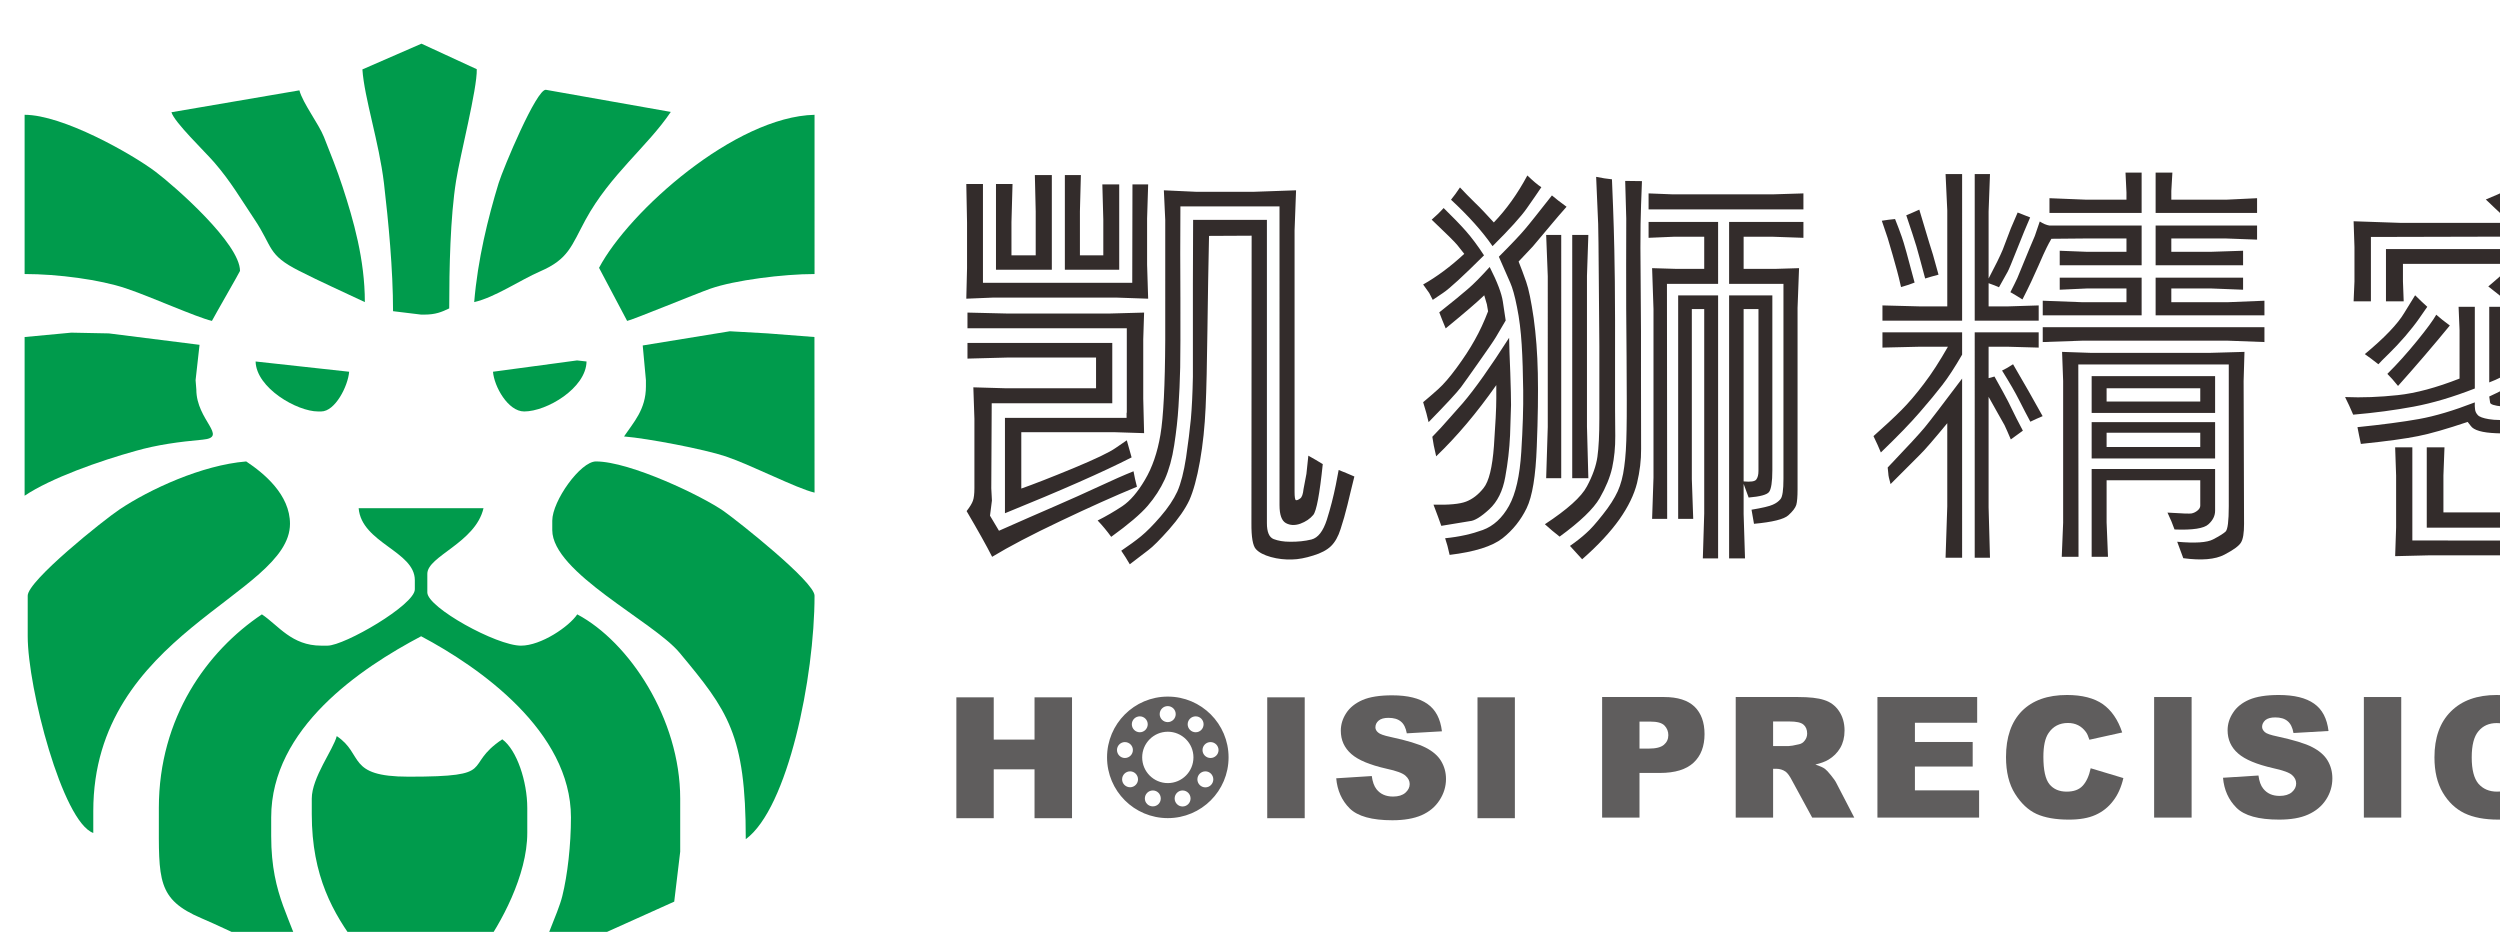 <?xml version="1.0" encoding="UTF-8" standalone="no"?>
<!-- Created with Inkscape (http://www.inkscape.org/) -->

<svg
   width="265.436"
   height="98.943"
   viewBox="0 0 70.23 26.179"
   version="1.1"
   id="svg636"
   xml:space="preserve"
   inkscape:version="1.2.2 (732a01da63, 2022-12-09)"
   sodipodi:docname="HOISI_Web-Logo-3-SVG-H100.svg"
   xmlns:inkscape="http://www.inkscape.org/namespaces/inkscape"
   xmlns:sodipodi="http://sodipodi.sourceforge.net/DTD/sodipodi-0.dtd"
   xmlns="http://www.w3.org/2000/svg"
   xmlns:svg="http://www.w3.org/2000/svg"><sodipodi:namedview
     id="namedview638"
     pagecolor="#ffffff"
     bordercolor="#000000"
     borderopacity="0.25"
     inkscape:showpageshadow="2"
     inkscape:pageopacity="0.0"
     inkscape:pagecheckerboard="0"
     inkscape:deskcolor="#d1d1d1"
     inkscape:document-units="mm"
     showgrid="false"
     inkscape:zoom="1.8707912"
     inkscape:cx="111.1829"
     inkscape:cy="68.954781"
     inkscape:window-width="1366"
     inkscape:window-height="705"
     inkscape:window-x="-8"
     inkscape:window-y="-8"
     inkscape:window-maximized="1"
     inkscape:current-layer="layer1" /><defs
     id="defs633"><style
       type="text/css"
       id="style640">
   <![CDATA[
    .str0 {stroke:#5F5D5D;stroke-width:20}
    .fil3 {fill:#5F5D5D}
    .fil0 {fill:#009B4C}
    .fil2 {fill:#5F5D5D;fill-rule:nonzero}
    .fil1 {fill:#332C2B;fill-rule:nonzero}
   ]]>
  </style></defs><g
     inkscape:label="图层 1"
     inkscape:groupmode="layer"
     id="layer1"
     transform="translate(-0.778,0.013)"><g
       style="clip-rule:evenodd;fill-rule:evenodd;image-rendering:optimizeQuality;shape-rendering:geometricPrecision;text-rendering:geometricPrecision"
       id="g733"
       transform="matrix(0.003,0,0,0.003,-8.071,-15.712)"><g
         id="图层_x0020_1"
         inkscape:label="图层 1"
         inkscape:groupmode="layer">
  <g
   id="_1097059963376">
   <path
   class="fil0"
   d="m 6834,10665 v 87 c 0,145 -658,527 -818,527 h -59 c -276,0 -399,-188 -555,-293 -511,342 -965,965 -965,1813 v 88 c 0,581 -20,767 400,945 246,104 722,348 945,400 -92,-393 -293,-593 -293,-1170 v -175 c 0,-837 841,-1399 1404,-1696 544,288 1403,889 1403,1696 0,259 -32,540 -81,737 -42,171 -200,477 -207,617 l 1255,-565 56,-468 v -497 c 0,-747 -479,-1468 -964,-1725 -77,115 -339,293 -527,293 -230,0 -877,-358 -877,-498 v -175 c 0,-166 451,-290 526,-614 H 6308 c 27,325 526,403 526,673 z"
   id="path645" />
   <path
   class="fil0"
   d="m 8121,10109 v 88 c 0,397 946,854 1191,1147 454,545 621,765 621,1747 395,-289 644,-1517 644,-2280 0,-130 -714,-695 -848,-790 -199,-141 -880,-467 -1199,-467 -145,0 -409,370 -409,555 z"
   id="path647" />
   <path
   class="fil0"
   d="m 3209,10811 v 380 c 0,485 326,1738 614,1842 v -205 c 0,-1665 1842,-2020 1842,-2690 0,-273 -243,-473 -410,-584 -416,34 -906,262 -1187,450 -147,98 -859,667 -859,807 z"
   id="path649" />
   <path
   class="fil0"
   d="m 5869,12711 v 146 c 0,1167 806,1386 994,2193 65,-47 201,-395 264,-497 84,-138 227,-282 333,-426 178,-241 427,-697 427,-1094 v -234 c 0,-247 -97,-543 -234,-643 -383,256 -19,350 -877,350 -585,0 -416,-208 -673,-380 -33,127 -234,389 -234,585 z"
   id="path651" />
   <path
   class="fil0"
   d="m 3180,7799 c 311,0 704,52 948,134 238,80 658,270 806,305 28,-54 263,-462 263,-468 0,-256 -607,-790 -794,-931 -223,-167 -866,-531 -1223,-531 z"
   id="path653" />
   <path
   class="fil0"
   d="m 8559,7741 263,497 c 34,-3 655,-258 780,-302 226,-79 681,-137 975,-137 V 6308 c -743,17 -1737,902 -2018,1433 z"
   id="path655" />
   <path
   class="fil0"
   d="m 3180,8389 v 1486 c 246,-165 702,-326 1041,-420 205,-58 400,-84 627,-105 244,-23 -60,-181 -60,-469 l -7,-88 37,-331 -849,-107 -352,-7 z"
   id="path657" />
   <path
   class="fil0"
   d="m 8968,8468 30,325 v 59 c 0,216 -117,337 -205,468 222,18 754,120 953,187 245,83 661,299 831,339 l -1,-1457 -438,-34 -354,-20 z"
   id="path659" />
   <path
   class="fil0"
   d="m 6343,5883 c 18,268 156,680 202,1066 42,360 85,807 85,1198 l 263,32 h 29 c 106,0 163,-24 234,-58 0,-372 10,-855 64,-1193 38,-243 199,-864 194,-1047 l -518,-239 z"
   id="path661" />
   <path
   class="fil0"
   d="m 7390,8062 c 196,-45 429,-206 618,-288 265,-115 290,-234 424,-482 231,-424 581,-687 799,-1011 L 8062,6074 c -87,-14 -401,738 -443,873 -100,328 -196,715 -229,1115 z"
   id="path663" />
   <path
   class="fil0"
   d="m 4555,6284 c 25,92 313,368 401,470 156,181 240,329 375,531 176,262 119,333 421,485 206,105 402,191 614,292 0,-399 -107,-769 -208,-1078 -55,-169 -111,-305 -175,-468 -50,-125 -197,-315 -230,-437 z"
   id="path665" />
   <path
   class="fil0"
   d="m 7566,8714 c 11,139 141,372 292,372 210,0 579,-217 584,-468 l -89,-10 z"
   id="path667" />
   <path
   class="fil0"
   d="m 5928,9086 h 29 c 131,0 251,-237 262,-372 l -876,-96 c 6,248 388,468 585,468 z"
   id="path669" />
  </g>
  <path
   class="fil1"
   d="m 13365,8444 v 565 h -1129 l -4,797 6,114 -18,142 84,141 c 208,-92 383,-169 527,-231 144,-63 280,-123 408,-183 129,-60 237,-108 325,-143 8,45 18,94 32,145 -209,86 -447,193 -716,321 -270,128 -482,239 -640,335 -53,-105 -133,-247 -239,-428 31,-40 51,-73 59,-97 9,-24 14,-64 14,-118 v -649 l -10,-295 311,9 h 838 v -288 h -828 l -376,10 v -147 z m 136,-137 h -1492 v -147 l 376,9 h 951 l 327,-9 -8,250 v 556 l 8,323 -282,-9 h -868 v 528 c 116,-41 278,-104 486,-190 207,-86 339,-149 397,-190 l 105,-72 45,160 c -266,136 -661,310 -1186,523 v -893 h 1139 v -48 h 2 z m 51,-426 2,-921 h 147 l -10,320 v 431 l 10,319 -288,-10 h -1171 l -244,10 7,-286 v -428 l -7,-360 h 156 v 925 z m -1276,-122 v -803 h 155 l -10,357 v 311 h 227 v -412 l -8,-340 h 159 v 887 z m 645,0 v -887 h 150 l -9,340 v 412 h 219 v -334 l -9,-330 h 158 v 799 z m 2010,-593 h -928 c -2,295 -2,589 0,882 1,293 0,502 -2,627 -3,126 -8,247 -16,364 -7,117 -21,238 -40,362 -19,125 -49,232 -88,320 -41,89 -94,171 -160,248 -66,77 -180,174 -342,291 -40,-55 -82,-106 -127,-153 80,-40 157,-85 231,-134 73,-49 144,-131 212,-247 69,-116 117,-256 145,-422 28,-165 43,-461 45,-889 V 7294 l -13,-279 303,14 h 538 l 397,-14 -14,376 v 2447 c 0,48 4,74 12,78 7,4 21,-1 40,-15 17,-11 27,-41 32,-89 l 27,-142 18,-170 c 47,26 91,52 135,79 -29,281 -59,440 -89,476 -30,36 -70,63 -121,82 -51,18 -96,16 -136,-6 -39,-22 -59,-78 -59,-167 z m -118,126 v 2840 c 0,83 21,132 63,149 42,16 93,25 153,25 72,1 139,-6 201,-21 62,-16 109,-77 144,-184 34,-108 62,-217 84,-326 l 27,-141 c 46,18 95,38 147,61 -24,100 -47,188 -65,267 -19,79 -41,154 -64,225 -22,70 -52,123 -90,160 -37,36 -93,66 -166,88 -73,23 -139,36 -199,37 -67,2 -133,-5 -198,-23 -64,-18 -111,-42 -140,-74 -29,-31 -43,-112 -42,-243 l 2,-2692 -399,2 c -6,278 -11,571 -15,880 -4,310 -9,553 -17,728 -8,176 -25,343 -53,502 -28,159 -62,280 -99,364 -39,83 -102,174 -189,273 -88,99 -153,164 -195,195 l -174,133 c -26,-45 -53,-88 -80,-127 74,-50 136,-95 186,-136 50,-41 111,-102 181,-183 71,-82 123,-160 158,-235 34,-77 61,-183 82,-319 20,-137 35,-257 45,-360 9,-103 16,-235 19,-396 v -876 l 2,-593 z"
   id="path672" />
  <path
   id="1"
   class="fil1"
   d="m 19141,7891 v -580 h 696 v 149 l -284,-10 h -276 v 301 h 289 l 230,-7 -14,372 v 1699 c 0,69 -4,118 -12,146 -9,28 -33,60 -74,97 -40,37 -148,64 -322,80 -9,-51 -17,-95 -23,-132 103,-17 169,-33 199,-47 30,-13 54,-30 72,-52 19,-22 28,-85 28,-190 V 7891 Z m 0,108 h 405 v 1637 c 0,109 -11,178 -31,204 -20,26 -84,43 -191,52 -13,-36 -28,-78 -47,-128 v 282 l 13,416 h -149 z m 275,128 h -139 v 1614 c 64,6 104,1 118,-17 14,-18 21,-45 21,-82 z m -378,-236 h -479 l 2,2201 h -141 l 13,-387 V 8127 l -13,-383 233,7 h 255 v -301 h -286 l -235,10 v -149 h 651 z m 0,108 v 2463 h -143 l 13,-421 V 8127 h -116 v 1593 l 13,372 h -141 V 7999 Z m 799,-805 h -1450 v -150 l 229,9 h 930 l 291,-9 z m -1793,-282 c 8,191 14,343 17,456 4,113 7,279 10,499 2,219 3,489 2,810 0,320 0,533 2,638 1,105 -9,204 -29,298 -20,89 -59,184 -117,285 -58,100 -183,220 -375,360 -47,-36 -93,-75 -138,-116 210,-138 342,-256 394,-355 53,-99 86,-192 98,-277 12,-85 18,-204 18,-357 v -679 c -1,-128 -3,-336 -5,-622 -2,-287 -4,-461 -6,-521 l -19,-442 c 54,11 104,19 148,23 z m 124,15 c 51,0 103,1 157,2 -7,165 -11,300 -13,402 -2,104 -2,295 1,574 3,279 4,579 3,899 0,321 0,532 1,634 1,103 -12,209 -38,318 -27,108 -82,222 -165,340 -84,118 -199,243 -349,374 -48,-54 -86,-95 -114,-125 60,-42 111,-82 151,-119 41,-35 93,-94 156,-174 64,-80 110,-153 140,-218 29,-64 50,-142 61,-230 13,-89 20,-205 22,-347 3,-141 2,-369 0,-683 -3,-315 -5,-601 -4,-859 1,-258 1,-403 1,-435 z m -496,2784 V 7433 h 151 l -13,384 v 1409 l 13,485 z m -103,0 h -141 l 15,-480 V 7820 l -15,-387 h 141 z m -670,-1978 c 72,141 112,249 123,322 l 27,179 c -38,65 -68,117 -92,156 -24,40 -76,115 -155,227 -78,112 -136,192 -172,242 -37,49 -138,158 -303,327 -10,-47 -27,-110 -51,-187 43,-36 90,-76 141,-122 51,-46 109,-113 174,-202 66,-90 122,-175 168,-258 47,-83 88,-172 125,-269 -6,-37 -10,-58 -11,-65 l -25,-85 c -64,62 -185,166 -361,310 -23,-55 -43,-105 -60,-150 127,-101 217,-174 269,-220 53,-45 121,-114 203,-205 z m 86,-96 c 118,-118 198,-203 242,-255 44,-51 128,-158 255,-319 34,29 80,65 137,106 -57,65 -100,114 -126,146 l -191,227 -132,140 c 23,58 47,121 71,190 24,68 47,182 70,339 22,158 35,330 39,517 4,187 1,417 -10,689 -10,272 -41,464 -95,575 -54,111 -129,205 -225,281 -97,76 -263,128 -496,156 -13,-61 -27,-113 -42,-156 134,-13 251,-40 352,-77 101,-37 183,-113 246,-226 63,-114 101,-281 115,-505 14,-223 20,-414 18,-574 -2,-160 -6,-303 -14,-430 -8,-127 -22,-245 -44,-352 -21,-108 -43,-183 -63,-228 z m -539,2520 c -17,-49 -41,-114 -73,-198 144,3 246,-6 305,-29 60,-23 115,-65 164,-127 50,-62 82,-193 97,-394 14,-201 22,-349 22,-445 v -125 c -181,258 -368,480 -563,667 -18,-75 -30,-136 -36,-183 49,-49 108,-114 177,-193 l 109,-123 c 113,-132 257,-336 433,-611 1,75 5,184 11,328 5,142 7,243 7,302 -1,58 -4,152 -9,282 -6,130 -21,260 -45,391 -23,131 -73,232 -150,303 -77,71 -138,108 -182,111 z m 400,-2533 c -195,194 -323,312 -385,353 l -95,64 c -18,-36 -29,-58 -33,-64 l -57,-80 c 127,-72 256,-167 385,-287 -20,-25 -42,-52 -64,-81 -22,-28 -103,-108 -241,-239 38,-33 76,-69 112,-109 83,81 152,152 207,214 54,61 111,137 171,229 z m 80,-86 c -95,-138 -225,-283 -389,-435 27,-33 55,-71 84,-115 42,45 88,92 139,142 52,49 110,112 178,186 117,-122 222,-268 314,-440 52,50 96,88 131,110 -35,52 -80,118 -135,196 -54,78 -162,197 -322,356 z" />
  <path
   id="2"
   class="fil1"
   d="m 23394,10460 -57,-154 c 167,15 279,8 336,-22 57,-30 96,-54 117,-73 20,-19 30,-98 30,-239 V 8646 h -1409 l 2,1801 h -157 l 13,-319 V 8800 l -10,-272 262,9 h 1131 l 315,-9 -8,272 4,1340 c 0,84 -9,141 -28,172 -18,32 -70,70 -156,115 -86,45 -214,56 -385,33 z m -82,-269 c -16,-47 -38,-99 -66,-158 137,9 212,11 225,8 20,-4 39,-13 56,-27 17,-14 26,-29 26,-46 v -238 h -877 v 395 l 13,322 h -153 v -822 h 1156 v 391 c 0,46 -20,88 -62,126 -41,39 -147,56 -318,49 z m -776,-1436 h 1156 v 345 h -1156 z m 1017,238 v -124 h -877 v 124 z m -1017,193 h 1156 v 340 h -1156 z m 1017,233 v -134 h -877 v 134 z M 22237,7717 v -136 l 256,10 h 369 v -125 h -373 l -330,3 c -19,32 -33,60 -45,84 -13,24 -38,81 -77,170 -39,90 -88,195 -149,314 -45,-28 -82,-51 -113,-68 29,-57 51,-101 65,-132 l 112,-272 c 33,-79 51,-120 52,-123 l 46,-135 c 32,21 62,33 90,38 h 864 v 372 z m 0,116 h 767 v 353 h -926 v -137 l 374,14 h 410 v -129 h -364 l -261,12 z m -159,464 h 2076 v 139 l -347,-13 h -1355 l -374,13 z m 2076,-111 h -1019 v -353 h 819 v 113 l -306,-12 h -366 v 129 h 525 l 347,-14 z m -200,-469 h -819 v -372 h 950 v 132 l -295,-11 h -508 v 125 h 370 l 302,-10 z m 131,-490 h -950 v -378 h 157 l -10,172 v 82 h 512 l 291,-14 z m -1081,-378 v 378 h -863 v -138 l 348,14 h 373 v -67 l -9,-187 z m -1681,1496 v 209 c -70,121 -132,216 -186,285 -54,70 -124,155 -211,255 -87,101 -208,226 -364,376 -18,-45 -41,-95 -69,-153 104,-92 191,-173 260,-242 68,-68 139,-151 212,-248 74,-96 148,-212 225,-347 h -271 l -342,8 v -143 z m 118,0 h 599 v 143 l -286,-8 h -183 v 294 l 55,-15 c 61,109 104,187 128,234 l 78,158 60,115 c -40,28 -77,55 -113,82 -25,-60 -45,-104 -59,-134 l -61,-108 -88,-157 v 1034 l 13,473 h -143 z m -118,2111 h -155 l 16,-482 v -778 c -123,149 -210,251 -265,304 l -266,266 c -14,-49 -21,-82 -21,-98 l -6,-57 c 186,-195 302,-321 347,-376 45,-54 162,-207 350,-457 z m 0,-2220 h -746 v -143 l 345,9 h 262 v -898 l -16,-341 h 155 z m 118,0 V 6863 h 143 l -13,351 v 627 c 62,-117 106,-207 132,-269 l 76,-200 64,-149 117,46 c -33,75 -74,174 -122,296 -49,123 -78,195 -90,215 l -80,143 c -24,-11 -56,-24 -97,-38 v 217 h 183 l 286,-9 v 143 z m 256,467 c 34,-16 68,-36 103,-59 101,173 194,335 277,486 -44,18 -82,36 -115,52 -31,-57 -65,-123 -103,-198 -38,-76 -92,-169 -162,-281 z M 20695,7284 c 23,57 44,113 63,167 20,54 59,197 120,428 -34,14 -76,28 -127,42 -9,-41 -16,-69 -20,-86 -3,-17 -23,-88 -58,-213 l -47,-160 -55,-162 c 42,-7 83,-12 124,-16 z m 105,-35 c 38,-16 79,-33 122,-53 81,272 124,413 128,422 l 52,187 c -51,13 -93,26 -125,36 -39,-148 -67,-248 -82,-301 -16,-54 -48,-151 -95,-291 z" />
  <path
   id="3"
   class="fil1"
   d="m 26464,7704 h -1013 v 164 l 7,187 h -166 v -490 h 2749 l 4,509 -166,-2 8,-222 v -146 l -1279,-4 c 41,37 73,63 94,78 l 95,68 132,106 c -42,47 -75,85 -97,114 -78,-62 -136,-110 -173,-143 -38,-33 -115,-92 -234,-176 13,-13 26,-28 39,-43 z m 1014,1024 c -10,22 -21,45 -31,70 -11,26 -25,56 -41,90 -17,35 -51,69 -103,102 -52,34 -245,53 -578,56 -305,6 -458,-9 -458,-45 l -8,-55 c 186,-86 343,-176 472,-271 128,-96 258,-203 390,-321 131,-118 226,-211 284,-278 58,-68 96,-111 116,-130 39,27 90,57 154,91 -257,240 -444,412 -560,517 -117,104 -276,220 -478,348 266,2 425,-1 478,-11 53,-9 95,-26 126,-50 31,-24 52,-59 64,-103 l 30,-105 c 35,25 66,47 94,64 28,18 44,28 49,31 z m 121,65 c 39,20 86,38 139,54 -37,71 -71,136 -102,196 -31,59 -66,107 -103,142 -38,35 -83,61 -135,80 -53,19 -131,28 -234,30 h -394 c -162,1 -310,0 -443,-5 -133,-5 -214,-28 -242,-70 l -28,-36 c -197,66 -352,111 -465,133 -113,23 -292,48 -535,73 -12,-56 -23,-108 -32,-157 233,-24 424,-49 575,-76 151,-27 325,-79 524,-156 -1,23 -1,44 2,64 2,21 11,39 26,55 14,16 49,29 103,38 54,10 149,11 286,4 136,-7 284,-9 440,-7 157,2 259,-5 306,-20 46,-14 91,-40 134,-79 44,-38 86,-95 128,-172 l 30,-57 z m -1340,21 v -708 h 161 l -10,226 v 240 c 163,-101 318,-218 465,-351 146,-134 279,-286 397,-457 59,45 105,81 138,108 -191,232 -392,434 -604,602 -212,169 -394,283 -547,340 z m -135,57 c -205,80 -396,137 -574,170 -178,33 -366,58 -565,75 -25,-60 -51,-115 -76,-165 160,7 325,0 494,-18 169,-18 361,-70 578,-155 v -452 l -9,-220 h 152 z m 639,-721 c -23,30 -52,71 -88,120 -61,-56 -109,-99 -143,-129 -36,-31 -129,-106 -282,-226 25,-20 63,-53 114,-98 67,56 199,166 399,333 z m -1084,-44 c -7,11 -12,17 -15,21 l -61,88 c -36,52 -81,108 -132,168 -52,60 -102,113 -151,161 -49,47 -82,81 -99,100 -50,-40 -93,-71 -127,-95 184,-153 308,-282 370,-387 l 101,-164 c 43,43 82,79 114,108 z m 84,74 c 35,31 77,65 127,101 -154,188 -315,376 -485,566 -38,-48 -72,-85 -100,-113 95,-94 187,-197 279,-310 92,-113 151,-194 179,-244 z m 1847,183 c 126,106 196,165 211,178 l 354,317 c 16,15 40,34 70,57 l -110,145 c -79,-86 -148,-157 -205,-211 -57,-55 -206,-180 -448,-373 55,-43 97,-81 128,-113 z m 80,-78 c 28,-29 59,-62 94,-101 267,211 478,385 635,521 -36,38 -67,74 -94,107 -26,-19 -86,-67 -177,-143 -92,-76 -162,-135 -210,-177 -48,-41 -131,-110 -248,-207 z m -1089,1053 v 836 h -927 v -752 h 166 l -10,264 v 345 h 616 v -441 l -9,-252 z m 135,0 h 162 l -9,252 v 441 h 780 v -345 l -8,-256 h 170 v 744 h -1095 z m 1231,92 h 164 l -10,256 v 546 l 10,283 h -164 z m -136,1085 h -162 v -82 h -1963 l -328,8 9,-269 v -486 l -9,-264 h 161 v 872 l 2292,2 z m -1074,-3067 -1606,4 v 603 h -162 l 8,-187 v -321 l -8,-242 439,15 h 1020 c -32,-34 -56,-60 -72,-78 l -63,-59 -86,-82 c 84,-35 142,-60 174,-76 132,120 251,262 356,423 z m 166,0 c -7,-9 -13,-16 -15,-21 l -57,-82 c -45,-62 -109,-138 -192,-227 -83,-89 -126,-135 -127,-138 l -21,-28 c 35,-26 73,-55 115,-87 152,139 255,241 307,304 l 124,151 h 872 l 419,-15 -10,248 v 297 l 10,222 h -164 v -620 z" />
  <g
   id="_1097047732432">
   <path
   class="fil2"
   d="m 11905,11763 h 350 v 396 h 382 v -396 h 351 v 1132 h -351 v -458 h -382 v 458 h -350 z m 2911,0 h 351 v 1132 h -351 z m 646,758 333,-21 c 7,54 22,95 44,123 36,46 88,69 155,69 50,0 88,-12 115,-35 27,-24 41,-51 41,-82 0,-29 -13,-55 -39,-78 -26,-24 -85,-46 -179,-66 -154,-35 -263,-80 -328,-137 -66,-58 -99,-130 -99,-219 0,-58 17,-113 51,-165 33,-51 84,-92 152,-122 67,-29 160,-44 278,-44 145,0 255,27 331,81 76,53 121,139 135,256 l -329,19 c -9,-50 -27,-88 -56,-111 -28,-23 -66,-34 -116,-34 -40,0 -71,8 -92,26 -20,17 -30,38 -30,63 0,17 8,34 25,48 16,15 55,29 117,42 153,33 263,66 329,100 66,34 114,75 144,125 30,50 46,106 46,168 0,72 -21,139 -61,200 -40,62 -96,108 -168,140 -72,31 -163,47 -273,47 -192,0 -325,-37 -400,-111 -74,-74 -116,-168 -126,-282 z m 1323,-758 h 350 v 1132 h -350 z"
   id="path677" />
   <path
   class="fil2"
   d="m 17952,11760 h 580 c 127,0 222,30 285,90 62,60 94,146 94,257 0,114 -34,204 -103,268 -69,64 -174,96 -315,96 h -191 v 418 h -350 z m 350,483 h 86 c 68,0 115,-12 143,-36 27,-23 41,-53 41,-90 0,-35 -12,-65 -36,-90 -24,-25 -68,-37 -134,-37 h -100 z"
   id="path679" />
   <path
   id="path681"
   class="fil2"
   d="m 19203,12889 v -1129 h 581 c 108,0 191,9 247,28 58,18 104,52 138,102 35,51 53,112 53,184 0,63 -14,117 -40,162 -27,46 -64,83 -111,111 -30,18 -71,33 -122,45 41,14 71,27 90,41 13,10 32,30 56,60 24,30 41,53 49,70 l 169,326 h -394 l -187,-344 c -23,-45 -44,-74 -63,-87 -25,-17 -54,-26 -85,-26 h -31 v 457 z m 350,-670 h 147 c 16,0 47,-5 93,-16 23,-4 42,-16 56,-35 15,-19 23,-41 23,-66 0,-36 -12,-65 -35,-84 -23,-20 -67,-29 -131,-29 h -153 z" />
   <polygon
   id="polygon683"
   class="fil2"
   points="20881,12001 20881,12181 21422,12181 21422,12411 20881,12411 20881,12634 21482,12634 21482,12889 20530,12889 20530,11760 21464,11760 21464,12001 " />
   <path
   id="path685"
   class="fil2"
   d="m 22527,12427 306,92 c -20,86 -52,158 -97,215 -44,58 -99,101 -164,130 -66,30 -149,44 -250,44 -124,0 -224,-18 -302,-53 -78,-36 -145,-99 -201,-188 -57,-90 -85,-205 -85,-345 0,-187 50,-330 149,-431 100,-100 240,-150 422,-150 142,0 254,29 336,86 81,58 142,146 181,265 l -307,68 c -11,-34 -22,-59 -34,-74 -20,-27 -44,-48 -72,-62 -28,-14 -60,-21 -95,-21 -79,0 -140,32 -182,95 -32,47 -48,121 -48,222 0,125 19,210 57,257 38,46 92,69 161,69 66,0 117,-18 151,-56 34,-37 59,-92 74,-163 z" />
   <polygon
   id="4"
   class="fil2"
   points="23121,12889 23121,11760 23472,11760 23472,12889 " />
   <path
   id="5"
   class="fil2"
   d="m 23766,12516 332,-21 c 7,54 22,95 44,122 36,46 87,69 154,69 49,0 88,-12 115,-35 27,-24 40,-51 40,-81 0,-30 -12,-56 -38,-79 -25,-23 -85,-45 -178,-65 -153,-35 -262,-80 -327,-137 -66,-57 -99,-130 -99,-218 0,-58 17,-113 51,-164 33,-52 84,-93 151,-122 68,-29 160,-44 278,-44 144,0 254,27 330,81 76,53 121,139 135,256 l -328,19 c -9,-51 -27,-88 -55,-111 -28,-24 -67,-35 -116,-35 -40,0 -71,8 -92,25 -20,18 -31,39 -31,63 0,18 9,34 25,49 16,15 55,28 117,41 152,33 262,66 327,100 66,34 114,75 144,125 30,50 45,106 45,168 0,72 -20,139 -60,200 -40,61 -96,107 -168,139 -71,32 -162,47 -271,47 -192,0 -325,-37 -399,-111 -74,-74 -116,-167 -126,-281 z" />
   <polygon
   id="6"
   class="fil2"
   points="25085,12889 25085,11760 25435,11760 25435,12889 " />
   <path
   id="7"
   class="fil2"
   d="m 25746,12325 c 0,-184 51,-328 154,-430 103,-103 246,-154 429,-154 188,0 333,50 435,151 102,101 153,242 153,424 0,132 -22,240 -67,325 -44,84 -109,150 -193,197 -84,47 -188,70 -314,70 -127,0 -233,-20 -316,-60 -84,-41 -151,-105 -203,-193 -52,-88 -78,-198 -78,-330 z m 349,1 c 0,114 21,196 63,246 43,49 101,74 174,74 75,0 133,-24 174,-73 41,-49 62,-136 62,-262 0,-107 -22,-184 -64,-233 -44,-49 -102,-74 -175,-74 -71,0 -128,25 -170,75 -43,50 -64,132 -64,247 z" />
   <polygon
   id="8"
   class="fil2"
   points="27213,12889 27213,11760 27538,11760 27962,12383 27962,11760 28292,11760 28292,12889 27962,12889 27541,12269 27541,12889 " />
   <path
   class="fil3 str0"
   d="m 13885,11766 c 309,0 559,251 559,559 0,309 -250,559 -559,559 -309,0 -559,-250 -559,-559 0,-308 250,-559 559,-559 z m -1,69 c 47,0 85,38 85,85 0,47 -38,85 -85,85 -47,0 -85,-38 -85,-85 0,-47 38,-85 85,-85 z m 262,96 c 47,0 84,38 84,84 0,47 -37,85 -84,85 -47,0 -85,-38 -85,-85 0,-46 38,-84 85,-84 z m 139,241 c 47,0 85,38 85,85 0,46 -38,84 -85,84 -47,0 -85,-38 -85,-84 0,-47 38,-85 85,-85 z m -48,274 c 46,0 84,38 84,85 0,47 -38,85 -84,85 -47,0 -85,-38 -85,-85 0,-47 38,-85 85,-85 z m -214,179 c 47,0 85,38 85,85 0,47 -38,85 -85,85 -46,0 -84,-38 -84,-85 0,-47 38,-85 84,-85 z m -278,0 c 47,0 84,38 84,85 0,47 -37,84 -84,84 -47,0 -85,-37 -85,-84 0,-47 38,-85 85,-85 z m -213,-179 c 46,0 84,38 84,85 0,46 -38,84 -84,84 -47,0 -85,-38 -85,-84 0,-47 38,-85 85,-85 z m -49,-274 c 47,0 85,38 85,84 0,47 -38,85 -85,85 -46,0 -84,-38 -84,-85 0,-46 38,-84 84,-84 z m 140,-241 c 46,0 84,38 84,84 0,47 -38,85 -84,85 -47,0 -85,-38 -85,-85 0,-46 38,-84 85,-84 z m 262,144 c 138,0 250,112 250,250 0,139 -112,251 -250,251 -138,0 -250,-112 -250,-251 0,-138 112,-250 250,-250 z"
   id="path692" />
  </g>
 </g></g></g></svg>
